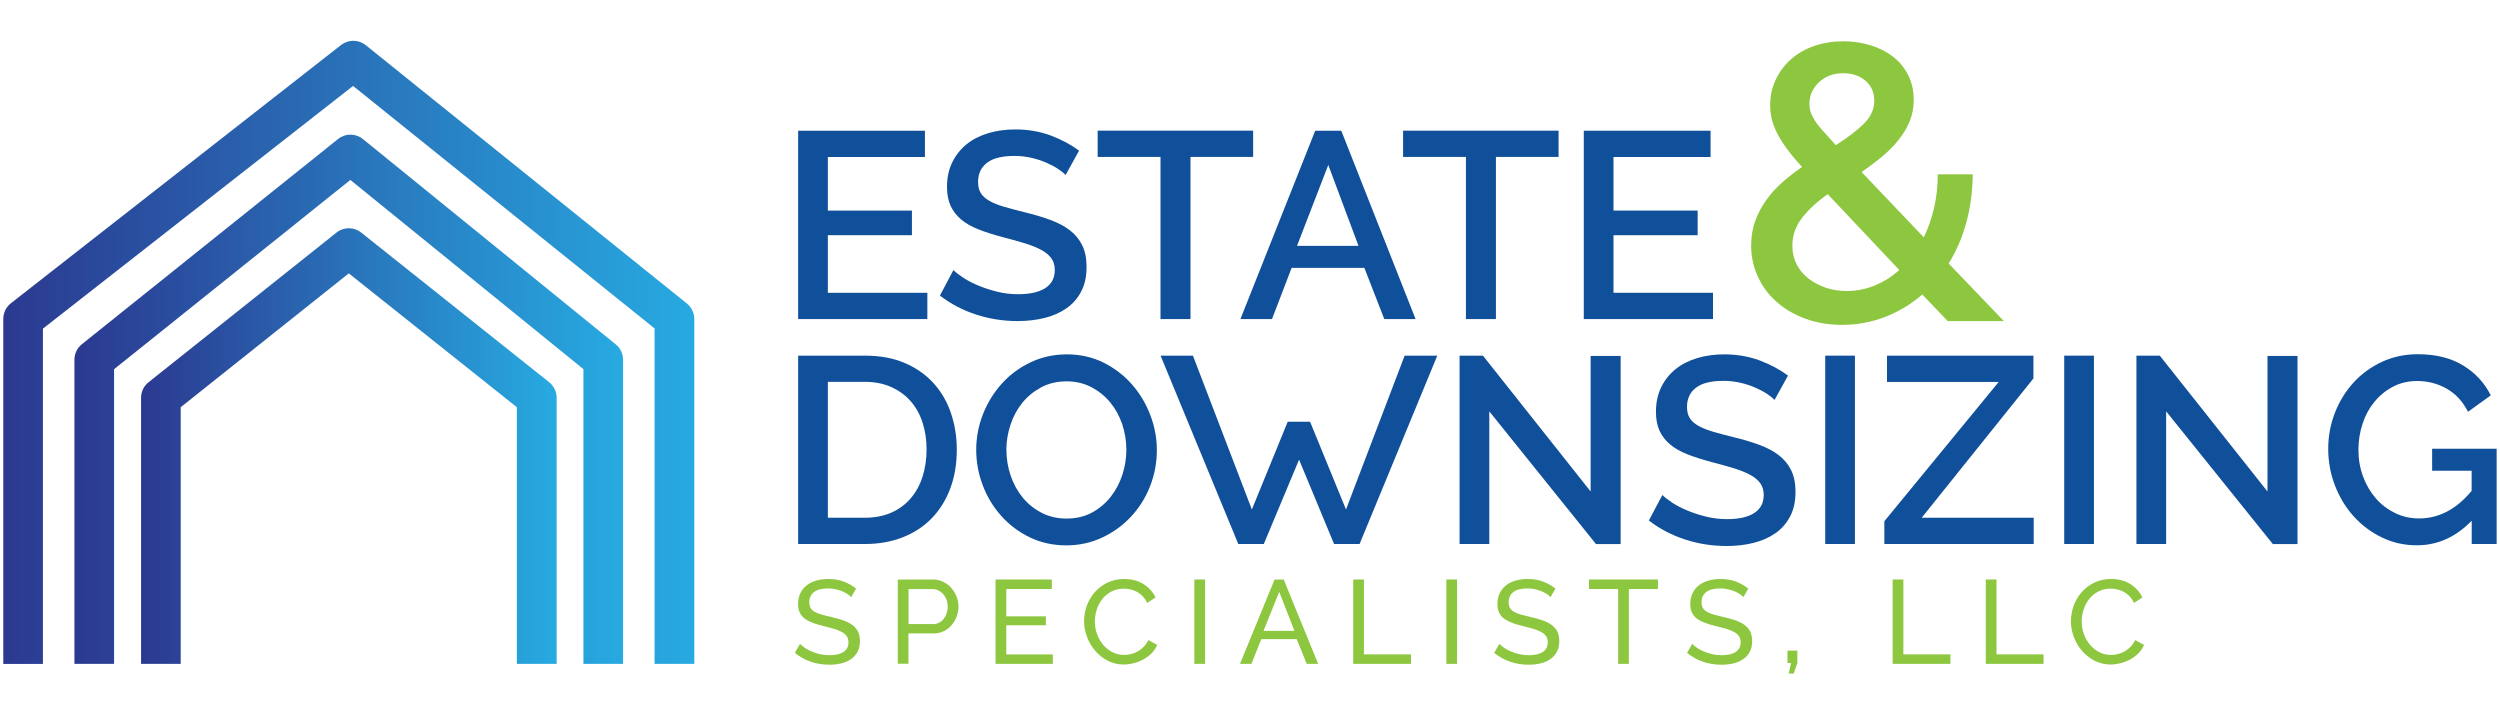 <svg xmlns="http://www.w3.org/2000/svg" xmlns:xlink="http://www.w3.org/1999/xlink" id="Layer_1" viewBox="0 0 350 100"><defs><style>.cls-1{fill:url(#linear-gradient-2);}.cls-2{fill:#104f99;}.cls-3{fill:#8dc63f;}.cls-4{fill:url(#linear-gradient-3);}.cls-5{fill:url(#linear-gradient);}</style><linearGradient id="linear-gradient" x1="10.42" y1="55.9" x2="87.23" y2="55.9" gradientUnits="userSpaceOnUse"><stop offset="0" stop-color="#2b3990"></stop><stop offset="1" stop-color="#27aae1"></stop></linearGradient><linearGradient id="linear-gradient-2" x1="19.75" y1="62.45" x2="77.91" y2="62.45" xlink:href="#linear-gradient"></linearGradient><linearGradient id="linear-gradient-3" x1=".46" y1="49.33" x2="97.19" y2="49.33" xlink:href="#linear-gradient"></linearGradient></defs><g><path class="cls-5" d="M87.23,92.94h-5.55V51.68L49.05,25.19,15.97,51.69v41.25h-5.55V50.36c0-.84,.38-1.64,1.04-2.17L47.33,19.46c1.02-.82,2.47-.81,3.48,.01l35.39,28.74c.65,.53,1.03,1.32,1.03,2.15v42.59Z"></path><path class="cls-1" d="M77.91,92.94h-5.55V57.01l-23.53-18.74-23.53,18.74v35.93h-5.55V55.68c0-.85,.39-1.64,1.05-2.17l26.31-20.95c1.01-.81,2.45-.81,3.46,0l26.31,20.95c.66,.53,1.05,1.33,1.05,2.17v37.27Z"></path><path class="cls-4" d="M97.19,92.94h-5.55V45.98L49.43,12.03,6.01,46.01v46.94H.46V44.65c0-.85,.39-1.66,1.06-2.19L47.75,6.3c1.02-.79,2.44-.79,3.45,.02l44.96,36.17c.65,.53,1.04,1.32,1.04,2.16v48.29Z"></path></g><g><path class="cls-2" d="M129.83,40.99v3.68h-18.09V18.3h17.75v3.68h-13.59v7.5h11.77v3.45h-11.77v8.06h13.93Z"></path><path class="cls-2" d="M149.18,24.5c-.25-.27-.61-.56-1.08-.87-.47-.31-1.02-.6-1.65-.87-.63-.27-1.32-.5-2.08-.67s-1.53-.26-2.32-.26c-1.76,0-3.05,.32-3.88,.97-.83,.64-1.24,1.54-1.24,2.67,0,.64,.13,1.17,.39,1.58s.66,.77,1.21,1.08c.54,.31,1.23,.58,2.04,.82,.82,.24,1.77,.49,2.86,.76,1.34,.32,2.54,.68,3.62,1.08,1.08,.4,1.99,.88,2.73,1.45s1.32,1.27,1.73,2.1,.61,1.84,.61,3.03c0,1.34-.25,2.49-.76,3.45-.51,.97-1.2,1.75-2.08,2.36-.88,.61-1.9,1.05-3.06,1.34-1.16,.28-2.41,.43-3.75,.43-2.01,0-3.94-.3-5.81-.91-1.87-.61-3.56-1.49-5.07-2.66l1.89-3.57c.32,.32,.79,.68,1.39,1.08,.61,.4,1.31,.76,2.12,1.1,.8,.33,1.68,.62,2.62,.85,.94,.24,1.92,.35,2.93,.35,1.63,0,2.9-.28,3.79-.85,.89-.57,1.34-1.41,1.34-2.53,0-.67-.17-1.23-.5-1.67-.33-.45-.81-.84-1.43-1.17-.62-.33-1.37-.64-2.27-.91-.89-.27-1.91-.56-3.05-.85-1.31-.35-2.46-.71-3.44-1.1-.98-.38-1.79-.85-2.43-1.39-.64-.54-1.13-1.18-1.47-1.91-.33-.73-.5-1.62-.5-2.66,0-1.29,.25-2.43,.74-3.44,.5-1,1.17-1.84,2.02-2.53,.85-.68,1.86-1.19,3.03-1.54,1.16-.35,2.43-.52,3.79-.52,1.78,0,3.43,.29,4.94,.85,1.51,.57,2.84,1.28,3.97,2.12l-1.89,3.42Z"></path><path class="cls-2" d="M175.44,21.97h-8.77v22.7h-4.2V21.97h-8.8v-3.68h21.77v3.68Z"></path><path class="cls-2" d="M184.14,18.3h3.64l10.4,26.37h-4.38l-2.79-7.17h-10.18l-2.75,7.17h-4.42l10.47-26.37Zm6.05,16.12l-4.23-11.33-4.38,11.33h8.62Z"></path><path class="cls-2" d="M218.2,21.97h-8.77v22.7h-4.2V21.97h-8.8v-3.68h21.77v3.68Z"></path><path class="cls-2" d="M239.82,40.99v3.68h-18.09V18.3h17.75v3.68h-13.59v7.5h11.78v3.45h-11.78v8.06h13.93Z"></path><path class="cls-2" d="M111.74,76.16v-26.37h9.36c2.13,0,3.99,.35,5.59,1.04,1.6,.69,2.93,1.63,4.01,2.82,1.08,1.19,1.89,2.58,2.43,4.18,.54,1.6,.82,3.3,.82,5.11,0,2.01-.3,3.82-.91,5.44-.61,1.62-1.47,3.01-2.58,4.16-1.11,1.15-2.46,2.04-4.05,2.67-1.59,.63-3.36,.95-5.31,.95h-9.36Zm17.98-13.22c0-1.39-.19-2.66-.58-3.83-.38-1.16-.95-2.16-1.69-2.99-.74-.83-1.65-1.48-2.71-1.95-1.06-.47-2.28-.71-3.64-.71h-5.2v19.02h5.2c1.39,0,2.62-.24,3.7-.72s1.98-1.15,2.71-2.01c.73-.85,1.28-1.86,1.65-3.03,.37-1.16,.56-2.43,.56-3.79Z"></path><path class="cls-2" d="M149.29,76.35c-1.88,0-3.6-.38-5.14-1.13-1.55-.75-2.88-1.76-3.99-3.01-1.11-1.25-1.98-2.68-2.58-4.29-.61-1.61-.91-3.26-.91-4.94s.32-3.44,.97-5.05c.64-1.61,1.53-3.03,2.66-4.27,1.13-1.24,2.46-2.22,4.01-2.95,1.55-.73,3.24-1.1,5.07-1.1s3.6,.39,5.14,1.17c1.55,.78,2.87,1.8,3.97,3.06,1.1,1.26,1.96,2.69,2.56,4.29,.61,1.6,.91,3.23,.91,4.89,0,1.76-.32,3.44-.95,5.05-.63,1.61-1.52,3.03-2.66,4.25-1.14,1.23-2.48,2.2-4.03,2.93-1.55,.73-3.23,1.1-5.03,1.1Zm-8.39-13.37c0,1.24,.2,2.44,.59,3.6,.4,1.16,.96,2.19,1.69,3.08,.73,.89,1.62,1.6,2.66,2.14,1.04,.53,2.2,.8,3.49,.8s2.52-.28,3.55-.84c1.03-.56,1.9-1.29,2.62-2.21,.72-.92,1.26-1.94,1.63-3.08,.37-1.14,.56-2.3,.56-3.49,0-1.26-.2-2.47-.59-3.62-.4-1.15-.96-2.17-1.69-3.05-.73-.88-1.61-1.58-2.64-2.12-1.03-.53-2.17-.8-3.44-.8-1.34,0-2.53,.28-3.57,.84-1.04,.56-1.92,1.28-2.64,2.17-.72,.89-1.27,1.91-1.65,3.06-.38,1.15-.58,2.32-.58,3.51Z"></path><path class="cls-2" d="M183.41,59.04l5.03,12.29,8.21-21.54h4.57l-10.88,26.37h-3.57l-4.9-11.81-4.94,11.81h-3.57l-10.88-26.37h4.53l8.25,21.54,5.02-12.29h3.13Z"></path><path class="cls-2" d="M208.5,57.59v18.57h-4.16v-26.37h3.27l15.08,19.02v-18.98h4.2v26.34h-3.45l-14.93-18.57Z"></path><path class="cls-2" d="M248.43,55.99c-.25-.27-.61-.56-1.08-.87-.47-.31-1.02-.6-1.65-.87-.63-.27-1.32-.5-2.08-.67s-1.53-.26-2.32-.26c-1.76,0-3.05,.32-3.88,.97-.83,.64-1.24,1.54-1.24,2.67,0,.64,.13,1.17,.39,1.58s.66,.77,1.21,1.08c.54,.31,1.23,.58,2.04,.82,.82,.24,1.77,.49,2.86,.76,1.34,.32,2.54,.68,3.62,1.08,1.08,.4,1.99,.88,2.73,1.45s1.32,1.27,1.73,2.1,.61,1.84,.61,3.03c0,1.34-.25,2.49-.76,3.45-.51,.97-1.2,1.75-2.08,2.36-.88,.61-1.9,1.05-3.06,1.34s-2.41,.43-3.75,.43c-2.01,0-3.94-.3-5.81-.91-1.87-.61-3.56-1.49-5.07-2.66l1.89-3.57c.32,.32,.79,.68,1.39,1.08,.61,.4,1.31,.76,2.12,1.1,.8,.33,1.68,.62,2.62,.85s1.92,.35,2.93,.35c1.64,0,2.9-.28,3.79-.85,.89-.57,1.34-1.41,1.34-2.53,0-.67-.17-1.23-.5-1.67-.33-.45-.81-.84-1.43-1.17-.62-.33-1.37-.64-2.27-.91-.89-.27-1.91-.56-3.05-.85-1.31-.35-2.46-.71-3.44-1.1-.98-.38-1.79-.85-2.43-1.39-.64-.54-1.13-1.18-1.47-1.91-.33-.73-.5-1.62-.5-2.66,0-1.29,.25-2.43,.74-3.44,.49-1,1.17-1.84,2.02-2.53,.85-.68,1.86-1.19,3.03-1.54,1.16-.35,2.43-.52,3.79-.52,1.78,0,3.43,.29,4.94,.85,1.51,.57,2.83,1.28,3.97,2.12l-1.89,3.42Z"></path><path class="cls-2" d="M255.53,76.16v-26.37h4.16v26.37h-4.16Z"></path><path class="cls-2" d="M263.81,72.97l16.01-19.5h-15.64v-3.68h20.5v3.19l-15.64,19.5h15.68v3.68h-20.91v-3.19Z"></path><path class="cls-2" d="M288.99,76.16v-26.37h4.16v26.37h-4.16Z"></path><path class="cls-2" d="M303.26,57.59v18.57h-4.16v-26.37h3.27l15.08,19.02v-18.98h4.2v26.34h-3.45l-14.93-18.57Z"></path><path class="cls-2" d="M346.05,72.89c-2.23,2.3-4.79,3.45-7.69,3.45-1.76,0-3.39-.36-4.9-1.1-1.51-.73-2.82-1.71-3.94-2.95s-1.99-2.68-2.62-4.31c-.63-1.63-.95-3.34-.95-5.13s.32-3.48,.95-5.09c.63-1.61,1.51-3.02,2.62-4.23,1.11-1.21,2.44-2.17,3.97-2.88,1.53-.71,3.21-1.06,5.01-1.06,2.53,0,4.64,.53,6.35,1.58,1.71,1.05,3,2.45,3.86,4.18l-3.19,2.3c-.72-1.44-1.71-2.51-2.97-3.23-1.26-.72-2.65-1.08-4.16-1.08-1.24,0-2.37,.27-3.38,.8-1.01,.53-1.88,1.24-2.6,2.12-.72,.88-1.27,1.9-1.65,3.06s-.58,2.38-.58,3.64c0,1.34,.22,2.59,.65,3.75,.43,1.17,1.03,2.18,1.78,3.05,.75,.87,1.65,1.55,2.69,2.06,1.04,.51,2.17,.76,3.38,.76,1.34,0,2.62-.31,3.84-.93,1.23-.62,2.4-1.6,3.51-2.93v-2.82h-5.53v-3.08h9.03v13.34h-3.49v-3.27Z"></path></g><g><path class="cls-3" d="M119.17,83.61c-.13-.16-.31-.3-.53-.45-.22-.14-.47-.27-.75-.39-.28-.12-.58-.21-.91-.28-.33-.07-.67-.11-1.02-.11-.92,0-1.59,.17-2.02,.52-.43,.34-.64,.82-.64,1.41,0,.32,.06,.59,.18,.8,.12,.21,.31,.39,.57,.54,.26,.15,.58,.28,.97,.39,.39,.11,.85,.23,1.38,.35,.61,.13,1.16,.29,1.66,.46,.49,.17,.91,.39,1.26,.64,.35,.26,.62,.57,.8,.93,.18,.37,.27,.82,.27,1.35,0,.57-.11,1.06-.33,1.47-.22,.42-.52,.76-.91,1.03s-.83,.47-1.36,.6c-.52,.13-1.09,.19-1.7,.19-.91,0-1.77-.14-2.59-.42-.82-.28-1.56-.7-2.22-1.24l.72-1.26c.18,.19,.41,.38,.69,.57,.28,.19,.6,.36,.96,.51,.36,.15,.75,.27,1.16,.37,.42,.09,.85,.14,1.31,.14,.84,0,1.5-.15,1.96-.45,.47-.3,.7-.75,.7-1.35,0-.33-.07-.61-.22-.84-.15-.23-.37-.42-.66-.59-.29-.17-.65-.31-1.07-.44-.43-.13-.91-.26-1.46-.39-.6-.14-1.13-.3-1.58-.47s-.83-.37-1.14-.6-.54-.52-.69-.85c-.16-.33-.23-.73-.23-1.2,0-.57,.11-1.06,.32-1.5,.21-.43,.5-.8,.88-1.1,.38-.3,.83-.52,1.35-.67s1.09-.22,1.7-.22c.8,0,1.52,.12,2.16,.37,.64,.24,1.21,.57,1.71,.98l-.7,1.21Z"></path><path class="cls-3" d="M125.69,92.94v-11.81h4.92c.52,0,1,.11,1.44,.32,.44,.22,.82,.5,1.13,.86,.32,.36,.56,.77,.74,1.21s.27,.91,.27,1.37-.08,.96-.25,1.41c-.17,.45-.4,.86-.71,1.21-.3,.36-.67,.64-1.1,.85-.43,.21-.9,.32-1.42,.32h-3.53v4.24h-1.5Zm1.5-5.57h3.44c.31,0,.59-.06,.84-.19,.25-.13,.46-.3,.64-.53,.18-.23,.32-.49,.42-.79,.1-.3,.15-.62,.15-.95s-.06-.67-.17-.96c-.12-.3-.27-.56-.47-.78-.19-.22-.42-.39-.68-.52-.26-.12-.54-.18-.82-.18h-3.34v4.91Z"></path><path class="cls-3" d="M147.4,91.61v1.33h-8.02v-11.81h7.87v1.33h-6.37v3.83h5.54v1.25h-5.54v4.08h6.52Z"></path><path class="cls-3" d="M151.77,86.96c0-.71,.12-1.42,.37-2.12,.25-.7,.62-1.34,1.1-1.9s1.07-1.01,1.77-1.36c.7-.34,1.49-.52,2.38-.52,1.05,0,1.96,.24,2.71,.72,.75,.48,1.31,1.1,1.68,1.86l-1.18,.77c-.18-.38-.39-.69-.64-.95-.25-.26-.52-.46-.82-.62s-.6-.27-.91-.33c-.31-.07-.62-.1-.91-.1-.65,0-1.23,.14-1.74,.41-.5,.27-.93,.63-1.27,1.06-.34,.44-.6,.93-.77,1.48-.17,.55-.26,1.1-.26,1.66,0,.62,.1,1.21,.31,1.77,.21,.56,.49,1.06,.86,1.49s.8,.78,1.3,1.03c.5,.26,1.04,.38,1.63,.38,.31,0,.63-.04,.96-.12,.33-.08,.64-.2,.94-.37,.3-.17,.58-.39,.84-.65s.47-.57,.64-.94l1.25,.68c-.19,.44-.45,.83-.79,1.17-.34,.34-.72,.62-1.15,.86-.43,.23-.88,.41-1.36,.53-.48,.12-.94,.18-1.4,.18-.81,0-1.55-.18-2.23-.53-.68-.35-1.26-.82-1.75-1.39-.49-.57-.88-1.22-1.15-1.95-.27-.73-.41-1.47-.41-2.22Z"></path><path class="cls-3" d="M167.21,92.94v-11.81h1.5v11.81h-1.5Z"></path><path class="cls-3" d="M178.46,81.13h1.26l4.82,11.81h-1.6l-1.4-3.46h-4.96l-1.38,3.46h-1.6l4.84-11.81Zm2.76,7.19l-2.13-5.46-2.2,5.46h4.33Z"></path><path class="cls-3" d="M189.45,92.94v-11.81h1.5v10.48h6.59v1.33h-8.08Z"></path><path class="cls-3" d="M202.49,92.94v-11.81h1.5v11.81h-1.5Z"></path><path class="cls-3" d="M217.08,83.61c-.13-.16-.31-.3-.53-.45-.22-.14-.47-.27-.75-.39-.28-.12-.58-.21-.91-.28-.33-.07-.67-.11-1.02-.11-.92,0-1.59,.17-2.02,.52-.43,.34-.64,.82-.64,1.41,0,.32,.06,.59,.18,.8,.12,.21,.31,.39,.57,.54,.26,.15,.58,.28,.97,.39,.39,.11,.85,.23,1.38,.35,.61,.13,1.16,.29,1.66,.46,.49,.17,.91,.39,1.26,.64,.35,.26,.62,.57,.8,.93,.18,.37,.27,.82,.27,1.35,0,.57-.11,1.06-.33,1.47-.22,.42-.52,.76-.91,1.03s-.83,.47-1.36,.6c-.52,.13-1.09,.19-1.7,.19-.91,0-1.77-.14-2.59-.42-.82-.28-1.56-.7-2.22-1.24l.72-1.26c.18,.19,.41,.38,.69,.57,.28,.19,.6,.36,.96,.51,.36,.15,.75,.27,1.16,.37,.42,.09,.85,.14,1.31,.14,.84,0,1.5-.15,1.96-.45,.47-.3,.7-.75,.7-1.35,0-.33-.07-.61-.22-.84-.15-.23-.37-.42-.66-.59-.29-.17-.65-.31-1.07-.44-.43-.13-.91-.26-1.46-.39-.6-.14-1.13-.3-1.58-.47s-.83-.37-1.14-.6-.54-.52-.69-.85c-.16-.33-.23-.73-.23-1.2,0-.57,.11-1.06,.32-1.5,.21-.43,.5-.8,.88-1.1,.38-.3,.83-.52,1.35-.67s1.09-.22,1.7-.22c.8,0,1.52,.12,2.16,.37,.64,.24,1.21,.57,1.71,.98l-.7,1.21Z"></path><path class="cls-3" d="M232.12,82.46h-4.08v10.48h-1.5v-10.48h-4.08v-1.33h9.65v1.33Z"></path><path class="cls-3" d="M244.08,83.61c-.13-.16-.31-.3-.53-.45-.22-.14-.47-.27-.75-.39-.28-.12-.58-.21-.91-.28-.33-.07-.67-.11-1.02-.11-.92,0-1.59,.17-2.02,.52-.43,.34-.64,.82-.64,1.41,0,.32,.06,.59,.18,.8,.12,.21,.31,.39,.57,.54,.26,.15,.58,.28,.97,.39,.39,.11,.85,.23,1.38,.35,.61,.13,1.16,.29,1.66,.46,.49,.17,.91,.39,1.26,.64,.35,.26,.62,.57,.8,.93,.18,.37,.27,.82,.27,1.35,0,.57-.11,1.06-.33,1.47-.22,.42-.52,.76-.91,1.03s-.83,.47-1.36,.6c-.52,.13-1.09,.19-1.7,.19-.91,0-1.77-.14-2.59-.42-.82-.28-1.56-.7-2.22-1.24l.72-1.26c.18,.19,.41,.38,.69,.57,.28,.19,.6,.36,.96,.51,.36,.15,.75,.27,1.16,.37,.42,.09,.85,.14,1.31,.14,.84,0,1.5-.15,1.96-.45,.47-.3,.7-.75,.7-1.35,0-.33-.07-.61-.22-.84-.15-.23-.37-.42-.66-.59-.29-.17-.65-.31-1.07-.44-.43-.13-.91-.26-1.46-.39-.6-.14-1.13-.3-1.58-.47s-.83-.37-1.14-.6-.54-.52-.69-.85c-.16-.33-.23-.73-.23-1.2,0-.57,.11-1.06,.32-1.5,.21-.43,.5-.8,.88-1.1,.38-.3,.83-.52,1.35-.67s1.09-.22,1.7-.22c.8,0,1.52,.12,2.16,.37,.64,.24,1.21,.57,1.71,.98l-.7,1.21Z"></path><path class="cls-3" d="M250.42,94.29l.33-1.48h-.5v-1.73h1.38v1.73l-.5,1.48h-.72Z"></path><path class="cls-3" d="M264.97,92.94v-11.81h1.5v10.48h6.59v1.33h-8.08Z"></path><path class="cls-3" d="M278.01,92.94v-11.81h1.5v10.48h6.59v1.33h-8.08Z"></path><path class="cls-3" d="M289.93,86.96c0-.71,.13-1.42,.37-2.12,.25-.7,.62-1.34,1.1-1.9s1.07-1.01,1.77-1.36c.7-.34,1.49-.52,2.38-.52,1.05,0,1.96,.24,2.71,.72,.75,.48,1.31,1.1,1.68,1.86l-1.18,.77c-.18-.38-.39-.69-.64-.95-.25-.26-.52-.46-.82-.62s-.6-.27-.91-.33c-.31-.07-.62-.1-.91-.1-.65,0-1.23,.14-1.74,.41-.5,.27-.93,.63-1.27,1.06-.34,.44-.6,.93-.77,1.48-.17,.55-.26,1.1-.26,1.66,0,.62,.1,1.21,.31,1.77,.2,.56,.49,1.06,.86,1.49,.37,.43,.8,.78,1.3,1.03,.5,.26,1.04,.38,1.63,.38,.31,0,.63-.04,.96-.12,.33-.08,.64-.2,.94-.37,.3-.17,.58-.39,.84-.65,.26-.26,.47-.57,.64-.94l1.25,.68c-.19,.44-.45,.83-.79,1.17-.34,.34-.72,.62-1.15,.86-.43,.23-.88,.41-1.36,.53-.48,.12-.94,.18-1.4,.18-.81,0-1.55-.18-2.23-.53-.68-.35-1.26-.82-1.76-1.39s-.88-1.22-1.15-1.95c-.27-.73-.41-1.47-.41-2.22Z"></path></g><path class="cls-3" d="M272.66,44.93l-3.54-3.7c-1.6,1.38-3.35,2.43-5.26,3.16-1.91,.73-3.89,1.09-5.96,1.09-1.89,0-3.61-.29-5.17-.87-1.56-.58-2.91-1.37-4.03-2.37-1.13-1-2-2.18-2.61-3.54-.62-1.36-.93-2.8-.93-4.33,0-1.23,.19-2.38,.57-3.43,.38-1.05,.9-2.03,1.55-2.94,.65-.91,1.42-1.74,2.29-2.51s1.78-1.47,2.72-2.12c-.84-.91-1.53-1.74-2.1-2.51-.56-.76-1.02-1.48-1.36-2.15-.35-.67-.6-1.33-.76-1.96-.16-.63-.25-1.3-.25-1.99,0-1.31,.26-2.51,.79-3.62,.53-1.11,1.24-2.06,2.15-2.86,.91-.8,1.99-1.42,3.24-1.85s2.6-.65,4.06-.65c1.31,0,2.56,.18,3.76,.54,1.2,.36,2.25,.89,3.16,1.58,.91,.69,1.62,1.55,2.15,2.59,.53,1.04,.79,2.21,.79,3.51,0,1.09-.19,2.09-.57,3-.38,.91-.9,1.77-1.55,2.59-.65,.82-1.43,1.6-2.32,2.34-.89,.74-1.84,1.46-2.86,2.15l8.71,9.15c.62-1.27,1.1-2.64,1.44-4.11,.34-1.47,.52-3.04,.52-4.71h4.9c-.04,2.47-.35,4.75-.93,6.84-.58,2.09-1.4,3.97-2.45,5.64l7.73,8.06h-7.9Zm-14.11-4.19c1.34,0,2.64-.25,3.89-.76,1.25-.51,2.4-1.23,3.46-2.18l-10.02-10.62c-1.49,1.05-2.69,2.16-3.59,3.32-.91,1.16-1.36,2.47-1.36,3.92,0,.94,.2,1.81,.6,2.59,.4,.78,.95,1.44,1.66,1.99,.71,.54,1.52,.97,2.42,1.28,.91,.31,1.89,.46,2.94,.46Zm-5.23-26.14c0,.36,.05,.72,.16,1.06,.11,.35,.3,.74,.57,1.17,.27,.44,.65,.93,1.14,1.47,.49,.54,1.1,1.22,1.82,2.02,1.67-1.05,2.99-2.06,3.95-3.02,.96-.96,1.44-2.02,1.44-3.19s-.41-2.1-1.23-2.8c-.82-.71-1.86-1.06-3.13-1.06-1.38,0-2.51,.43-3.4,1.28-.89,.85-1.33,1.88-1.33,3.08Z"></path></svg>